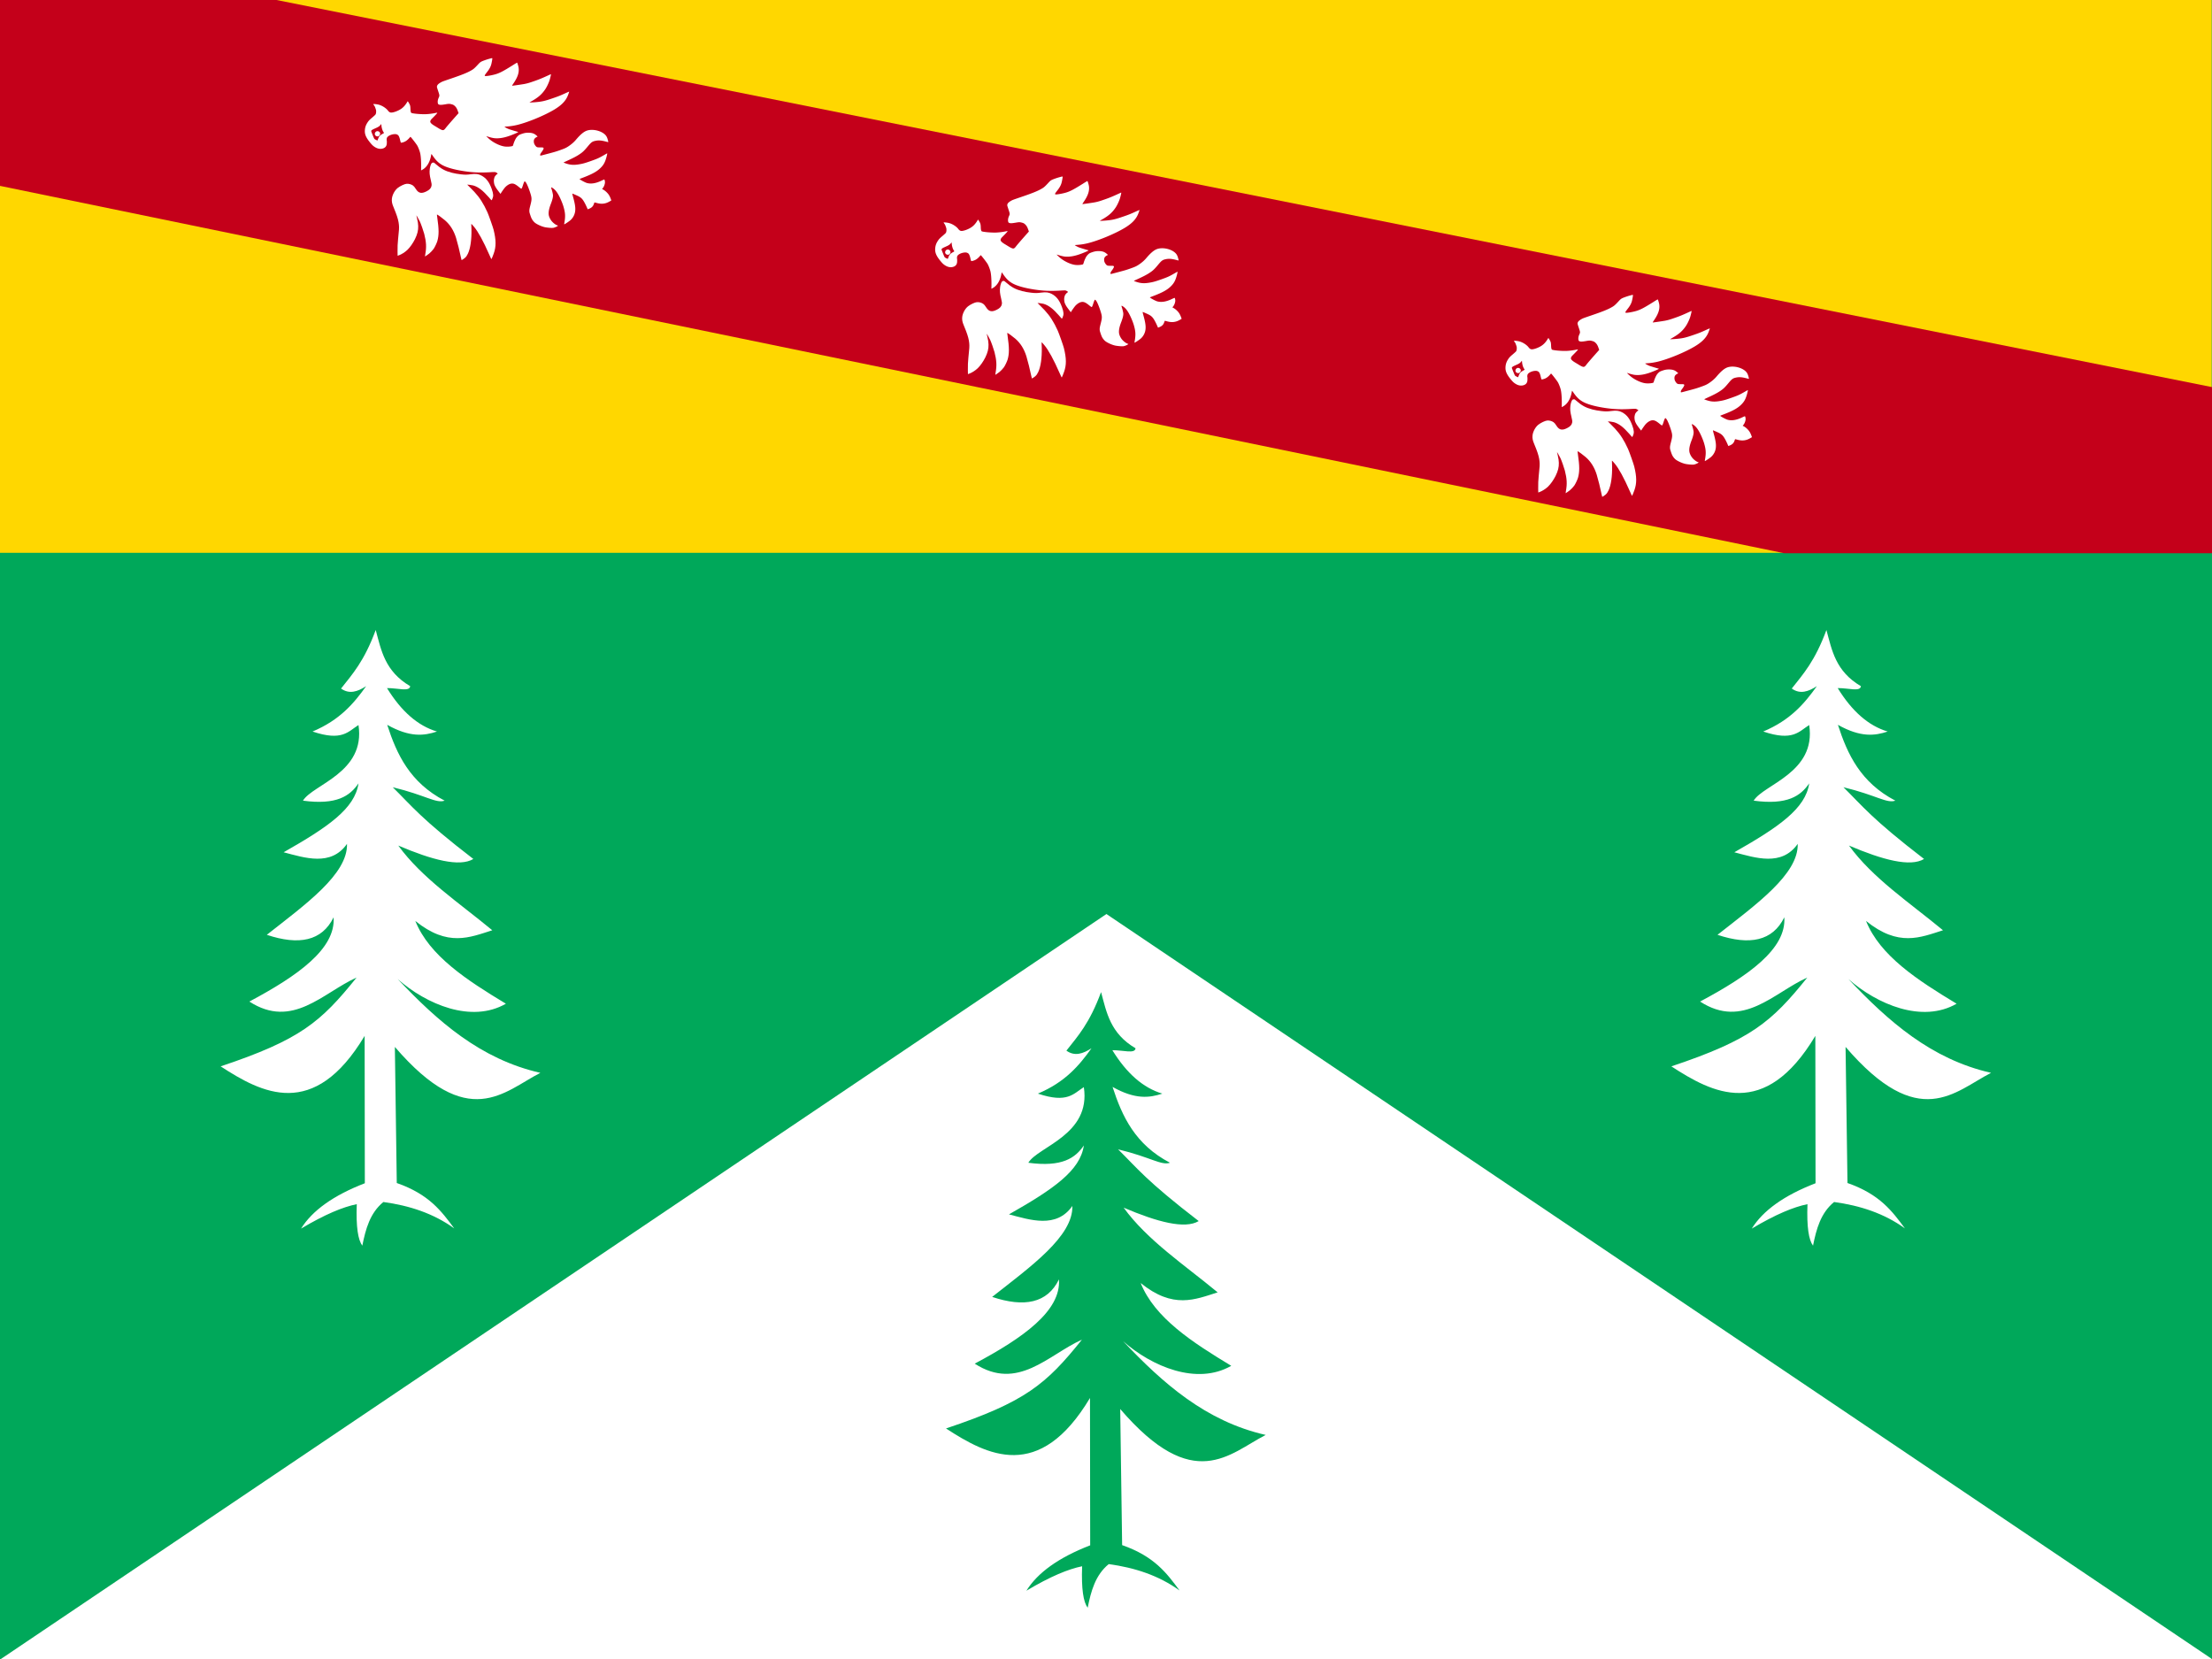 <svg xmlns="http://www.w3.org/2000/svg" xmlns:xlink="http://www.w3.org/1999/xlink" xml:space="preserve" id="svg2844" width="800" height="600" version="1.1"><rect width="100%" height="100%" fill="#333333" stroke="none"/><defs id="defs2846"><path id="tree" d="M372.924 295.798c-3.887 9.333-7.774 13.088-11.662 17.458 2.814 1.793 5.628.904 8.441-.711-4.133 5.134-8.824 10.083-18.034 13.525 9.997 2.99 11.993-.022 15.458-1.932 2.446 14.224-15.412 17.713-18.678 22.543 11.373 1.37 15.811-1.42 18.678-5.153-1.206 7.515-10.248 13.029-25.187 20.543 7.068 1.633 15.947 4.323 21.322-2.508.303 9.04-14.02 18.079-26.983 27.119 10.78 3.193 18.562 1.888 22.475-5.22.736 9.39-12.04 17.43-28.34 25.119 14.537 8.338 24.742-2.652 36.069-7.153-12.03 13.274-18.95 18.542-45.73 26.475 13.784 7.942 31.33 16.254 48.442-9.085l.067 43.933c-10.635 3.638-17.692 8.17-21.458 13.526 8.095-4.275 14.083-6.444 18.747-7.288-.29 6.855.437 10.666 1.864 12.373 1.126-4.957 2.578-9.751 7.085-13.017 8.726 1.056 16.82 3.379 23.831 7.864-4.244-5.058-8.383-10.142-19.322-13.526l-.645-40.577c24.75 25.538 36.756 13.256 48.95 7.73-20.196-4.077-34.59-15.406-48-27.967 9.71 7.595 24.841 13.247 36.407 7.356-13.143-7.033-25.762-14.274-30.475-24.679 10.938 7.842 18.286 4.914 25.899 2.78-11.093-8.143-23.686-15.536-31.628-25.255 11.39 4.305 20.624 6.454 25.255 4-17.797-12.134-20.585-15.692-27.12-21.39 11.127 2.39 14.542 4.894 17.459 4-11.71-5.43-16.092-13.79-19.323-22.61 7.692 3.83 12.445 3.254 16.746 2-6.476-1.701-12.054-6.097-16.814-12.95 3.589-.03 7.643 1.171 7.797-.576-8.496-4.425-9.738-10.662-11.593-16.747z"/></defs><g id="g2953"><g id="layer2" style="display:inline;stroke-width:.621" transform="matrix(1.075 0 0 2.415 0 -594.92)"><path id="rect2869" d="M0 246.358h744.09V494.82H0z" style="fill:#fff;fill-opacity:1;stroke:none;stroke-width:.621"/></g><g id="layer3" style="display:inline;stroke-width:.875" transform="matrix(1.077 0 0 1.213 -.539 0)"><path id="path2872" d="M.5 0v494.82l371.545-222.298L743.589 494.82V0Z" style="fill:#00a85a;fill-opacity:1;stroke:none;stroke-width:.875"/></g></g><g id="g612"><use xlink:href="#tree" id="tree1" width="744.09" height="494.82" x="0" y="0" style="fill:#00a85a;fill-opacity:1;stroke:none;stroke-width:.876" transform="matrix(1.075 0 0 1.213 -2.676 0)"/><use xlink:href="#tree" id="tree2" width="744.09" height="494.82" x="0" y="0" style="fill:#fff;fill-opacity:1;stroke:none;stroke-width:.876" transform="matrix(1.075 0 0 1.213 259.658 -130.957)"/><use xlink:href="#tree" id="tree3" width="744.09" height="494.82" x="0" y="0" style="fill:#fff;fill-opacity:1;stroke:none;stroke-width:.876" transform="matrix(1.075 0 0 1.213 -265.01 -130.957)"/></g><style id="style1814">.shp2{fill:#fff}</style><g id="g2762"><g id="g2784"><g id="layer4" style="display:inline;stroke-width:.867;fill:gold;fill-opacity:1" transform="scale(1.075 1.236)"><path id="rect2875" d="M0 0h744.09v161.757H0z" style="fill:gold;fill-opacity:1;stroke:none;stroke-width:.867"/></g><g id="layer5" style="display:inline;stroke-width:.868;fill:#c4001a;fill-opacity:1" transform="matrix(1.077 0 0 1.234 -.536 -.614)"><path id="path2878" d="m.498 54.973 599.12 107.664h143.974v-48.642L93.384.498H.498Z" style="fill:#c4001a;fill-opacity:1;stroke:none;stroke-width:.868"/></g><g id="g1891" style="fill:#fff;stroke-width:.77" transform="rotate(-19.449 707.468 467.382) scale(1.298)"><path id="path1826" fill-rule="evenodd" d="M274.156-100.09c.76.06.79.07.76.2-.04.15-.55 1.05-.84 1.47-.34.5-.88 1-1.55 1.44-.96.62-1.11.73-1.17.84-.04.09-.03.12.05.18.17.14 1.45.39 2.54.48 1.37.13 2.54-.03 5.74-.75 1.05-.24 1.33-.29 1.36-.25.06.08 0 1.06-.08 1.47-.28 1.32-1.12 2.4-2.89 3.69-.29.21-.51.4-.49.42.05.04 2.71.57 3.41.68.91.13 1.45.16 3.03.16 1.48 0 2.28-.05 4.57-.26.2-.02.25-.02.25.03 0 .08-.38.68-.83 1.32-.46.64-1.34 1.54-2 2.04-1.42 1.06-2.7 1.56-5.01 1.95-.22.04-.4.09-.38.1.04.04 1.15.37 1.85.54 1.54.39 2.34.48 4.52.5 1.79.02 2.3 0 4.05-.16.52-.04.97-.07.98-.06.03.03-.3.45-.74.95-1.07 1.2-2.54 1.92-4.83 2.39-3.11.64-8.13.9-11.16.59a17.14 17.14 0 0 1-2.85-.54c-.33-.09-.62-.16-.64-.16-.11 0 .56.75.93 1.05.32.26 2.04 1.52 2.12 1.55.04.01.04.03.02.06-.07.07-.55.12-1.69.17-2.27.1-3.9-.16-5.21-.81-.34-.17-.85-.5-1.38-.9-.24-.17-.44-.32-.46-.32-.03 0 .28.62.57 1.12.75 1.31 2.17 2.72 3.3 3.29.46.24 1.15.46 1.67.55.54.09.49.11.83-.35.36-.5.98-1.15 1.32-1.39.29-.21.69-.41.99-.49.3-.08 1.29-.07 1.78.01.76.13 1.62.48 2.08.86.29.23.52.53.74.93l.17.31-.32.05c-.75.11-1.1.47-1.23 1.25-.07.4.12 1.13.35 1.38.12.14.39.26.93.45.62.21.73.27.75.45.01.12-.02.16-.26.39-.14.13-.44.37-.67.51-.39.26-.56.44-.62.66-.02.07-.01.1.05.13.09.05.08.05 2.45.24 1.61.13 2.04.15 3.16.15 1.46 0 1.83-.04 2.63-.24.99-.26 1.75-.56 2.45-.96 1.84-1.08 3.04-1.51 4.04-1.43 1.82.15 3.9 1.65 4.34 3.14.04.12.08.37.09.56.03.35-.04 1.21-.1 1.27-.01.02-.1-.02-.19-.08-1.44-1-2.16-1.32-3.17-1.44-.82-.09-1.14.01-2.37.74-1.37.82-1.92 1.07-2.87 1.31-.96.26-2.15.43-4 .59-.56.05-1.02.1-1.03.11-.04.04.67.61 1.13.91.89.58 1.81.88 3.32 1.1.76.11 1.44.14 2.88.14 1.89 0 2.37-.04 4.09-.36.47-.09.85-.15.87-.15.03.05-.06.22-.37.69-.91 1.37-1.55 1.98-2.67 2.51-1.29.62-2.76.87-5.47.94-.53.01-1.01.03-1.06.04-.09.02-.08.04.16.35.35.46 1.05 1.18 1.34 1.38.99.7 2.39.95 4.2.73.33-.03.63-.05.67-.04.11.04.04.61-.11.93-.24.5-.69 1-1.12 1.24l-.21.12.3.35c.34.39.65.97.86 1.56.13.39.21.94.21 1.59v.37l-.46.09c-.65.12-1.05.14-1.51.08-.76-.09-1.39-.36-2.19-.92-.23-.16-.44-.29-.46-.28-.02.01-.14.15-.27.31-.43.56-.92.8-1.69.84l-.45.02-.03-.44c-.01-.24-.06-.72-.1-1.06-.19-1.42-.37-1.95-.93-2.62-.25-.3-1.45-1.43-1.52-1.43-.03 0-.06.26-.1.72-.13 2.01-.31 3.06-.66 3.88a4.052 4.052 0 0 1-2.18 2.2c-.53.21-1.97.58-2.04.51-.02-.02.07-.2.2-.42.87-1.55 1.13-2.43 1.24-4.2.07-1.09-.05-2.9-.27-3.93-.19-.97-.52-1.7-.97-2.2-.22-.23-.26-.19-.26.29 0 .38-.09 1.33-.16 1.63-.11.54-.57 1.26-1.39 2.21-.9 1.05-1.41 1.9-1.58 2.68-.13.57-.02 1.47.26 2.12.26.63.75 1.3 1.09 1.52l.1.06-.09.05c-.15.08-.49.13-.94.13-.38 0-.46-.02-.85-.15-.51-.18-1.38-.6-1.78-.85-.48-.31-.91-.67-1.36-1.12-.65-.66-.9-1.03-1.1-1.63-.18-.53-.22-.92-.2-1.81.02-.72.03-.8.13-1.1.14-.41.25-.6.84-1.48.95-1.42 1.04-1.71 1.08-3.47.02-1.17-.03-2.11-.13-2.66-.06-.33-.2-.62-.28-.62-.1 0-.36.27-.83.89-.5.65-.64.78-.76.7-.04-.02-.22-.28-.39-.56-.71-1.19-1.11-1.56-1.79-1.69-.52-.09-1.26.07-1.92.42-.3.16-1.15.75-1.58 1.1l-.23.19-.25-.76c-.32-1.01-.4-1.32-.46-1.85-.04-.38-.03-.51.02-.84.05-.23.12-.52.18-.67.14-.35.42-.78.63-.96.17-.14.69-.42.79-.42.02 0 .09-.02.15-.04.1-.04.1-.05.06-.13-.09-.17-.33-.44-.48-.54-.08-.06-.62-.24-1.34-.44-2.7-.78-4.6-1.54-6.8-2.72-2.52-1.35-4.3-2.63-5.23-3.73-.77-.93-1.15-1.74-1.6-3.44-.05-.18-.1-.33-.12-.33-.02 0-.15.19-.28.43-.98 1.69-2.31 2.7-3.73 2.87l-.23.03.24-.63c.58-1.55.99-2.99 1.11-3.89.09-.66.06-1.86-.06-2.41s-.76-2.51-.94-2.84c-.03-.06-.07-.04-.38.14-.75.43-1.42.62-2.08.58-.21-.01-.44-.04-.51-.06-.11-.03-.12-.04-.12-.27.01-.13.03-.43.06-.66.07-.53.04-1.06-.07-1.31-.09-.2-.36-.45-.57-.54-.89-.38-2.22-.3-2.63.17-.12.13-.29.52-.29.66 0 .1-.16.57-.31.9-.26.56-.7.85-1.33.86-.75 0-1.42-.33-1.98-.98-.4-.47-.61-.84-.87-1.54-.68-1.8-.77-2.84-.34-3.88.31-.76.74-1.31 1.37-1.8.52-.41.84-.57 1.8-.93.49-.19.97-.39 1.06-.45.21-.14.38-.4.51-.81.1-.29.11-.39.11-.89 0-.48-.02-.61-.09-.83-.05-.15-.09-.3-.09-.36 0-.08.02-.09.09-.07.26.08.68.28 1.07.51.9.53 1.8 1.64 2.09 2.56.12.38.3.63.56.76.54.28 2.13.26 3.13-.03.69-.19 1.35-.56 2.01-1.09.18-.15.33-.26.35-.26.05 0 .14.4.21.88.06.41.02.69-.21 1.41-.19.61-.23.97-.1 1.11.27.29 2.29 1.22 3.56 1.63.85.27 1.85.49 2.75.61.24.03.46.08.48.1.06.06-.24.23-1.14.68-.44.21-.87.42-.97.47-.27.13-.52.4-.55.58-.07.32.19.81.84 1.57l.58.71c.56.71.95 1.08 1.2 1.11.23.03.43-.04.86-.33.4-.27 1.71-1.01 3.55-2.04l1.2-.66v-.6c0-.73-.07-1.1-.28-1.55-.21-.42-.34-.57-.77-.86-.47-.32-.69-.39-1.53-.53-1.18-.2-1.62-.34-1.85-.62-.1-.12-.11-.15-.09-.38.04-.4.31-.93.69-1.32.49-.51.49-.49.52-1.83.01-.77.03-1.17.07-1.25.18-.43.6-.65 1.54-.81.34-.06.66-.06 2.77-.04 3.15.04 4.8-.02 6.01-.23.93-.15 1.19-.25 2.69-1.04.61-.32.83-.38 1.5-.41a18.1 18.1 0 0 1 1.91.04zm-34.5 7.12c-.01-.01-.13.06-.27.15-.33.22-.67.32-1.25.38-.26.02-.68.06-.92.08-.44.04-.72.12-.83.25-.04.06-.05.25-.01 1.13.02.59.06 1.14.09 1.23.03.11.14.25.35.46l.3.3.13-.14c.07-.08.23-.26.35-.4.39-.45.75-.62 1.55-.75.28-.05.43-.09.42-.12-.01-.02-.05-.19-.09-.36-.1-.45-.07-1.19.08-1.76.06-.24.1-.43.1-.45z" class="shp2" style="fill:#fff;stroke-width:.593"/><path id="path1828" d="M238.486-90.58c-.1.35-.49.6-.85.54-.37-.06-.68-.45-.63-.8.03-.22.21-.47.43-.58.55-.29 1.21.25 1.05.84z" class="shp2" style="fill:#fff;stroke-width:.77"/><path id="path1830" d="M249.876-77.98c.05.03.2.26.34.51 1 1.8 1.88 2.77 3.47 3.84.59.4 1.46.89 2.21 1.25 1.08.52 1.55.68 2.65.91 1.29.27 2 .62 2.63 1.3 1.04 1.12 1.47 2.43 1.48 4.52 0 1.47-.17 2.05-.81 2.71-.12.13-.24.23-.27.22-.06-.02-.09-.11-.53-1.21-.34-.87-.91-2.04-1.29-2.61-.51-.78-1.02-1.33-1.62-1.76-.27-.19-1.48-.82-1.52-.79 0 .01.22.48.5 1.05.27.57.59 1.25.7 1.5.86 1.97 1.33 3.96 1.55 6.6.07.82.07 4.42 0 5.13-.29 2.99-.88 4.7-2.17 6.29-.35.44-1.08 1.26-1.12 1.26-.04 0-.07-.22-.16-1.38-.31-4.13-.78-7.02-1.41-8.71-.23-.61-.41-1.04-.45-1.04-.01 0-.06.12-.1.26-.03.14-.2.67-.37 1.18-.89 2.71-2.05 4.93-3.19 6.07-.46.46-.74.66-1.21.85-.29.12-1.01.29-1.05.26-.01-.01.02-.28.06-.61.26-1.93.49-4.36.55-5.74.08-2.16-.34-4.02-1.29-5.67-.44-.78-1.43-2.21-1.55-2.25-.03 0-.1.28-.19.75-.67 3.37-1.19 4.86-2.18 6.26-.33.47-1.25 1.39-1.7 1.71-.44.3-1.1.64-1.59.82-.4.14-1.37.4-1.39.38-.01-.01.12-.26.29-.56.99-1.73 1.4-3.12 1.61-5.46.07-.76.07-3.06 0-3.65-.09-.76-.32-2-.35-1.9-.01.02-.05.4-.1.83-.11.99-.21 1.51-.41 2.12-.38 1.17-.98 2.07-2.06 3.13-.91.88-2.05 1.69-2.96 2.11-.85.39-1.97.65-2.83.65h-.31l.36-1.08c.46-1.33.74-2.05 1.26-3.15 1.2-2.52 1.38-2.94 1.59-3.78.24-.95.33-1.96.29-3.52-.01-.61-.05-1.38-.07-1.71-.07-.92.04-1.64.37-2.31.49-.99 1.55-1.93 2.53-2.26.85-.28 2.14-.41 2.69-.27.56.13 1.19.57 1.52 1.04.19.28.3.58.44 1.2.16.74.47 1.22.92 1.44.42.2.86.25 1.63.16.97-.11 1.56-.43 1.87-1 .18-.34.24-.61.33-1.52.15-1.5.33-2.18.79-3.11.31-.61.76-1.18 1.05-1.31.14-.07.44-.04.57.05z" class="shp2" style="fill:#fff;stroke-width:.77"/></g><g id="g1899" style="fill:#fff;stroke-width:.77" transform="rotate(-19.449 935.5 -113.01) scale(1.298)"><path id="path1893" fill-rule="evenodd" d="M274.156-100.09c.76.06.79.07.76.2-.04.15-.55 1.05-.84 1.47-.34.5-.88 1-1.55 1.44-.96.62-1.11.73-1.17.84-.04.09-.03.12.05.18.17.14 1.45.39 2.54.48 1.37.13 2.54-.03 5.74-.75 1.05-.24 1.33-.29 1.36-.25.06.08 0 1.06-.08 1.47-.28 1.32-1.12 2.4-2.89 3.69-.29.21-.51.4-.49.42.05.04 2.71.57 3.41.68.91.13 1.45.16 3.03.16 1.48 0 2.28-.05 4.57-.26.2-.02.25-.02.25.03 0 .08-.38.68-.83 1.32-.46.64-1.34 1.54-2 2.04-1.42 1.06-2.7 1.56-5.01 1.95-.22.04-.4.09-.38.1.04.04 1.15.37 1.85.54 1.54.39 2.34.48 4.52.5 1.79.02 2.3 0 4.05-.16.52-.04.97-.07.98-.06.03.03-.3.45-.74.95-1.07 1.2-2.54 1.92-4.83 2.39-3.11.64-8.13.9-11.16.59a17.14 17.14 0 0 1-2.85-.54c-.33-.09-.62-.16-.64-.16-.11 0 .56.75.93 1.05.32.26 2.04 1.52 2.12 1.55.04.01.04.03.02.06-.07.07-.55.12-1.69.17-2.27.1-3.9-.16-5.21-.81-.34-.17-.85-.5-1.38-.9-.24-.17-.44-.32-.46-.32-.03 0 .28.62.57 1.12.75 1.31 2.17 2.72 3.3 3.29.46.24 1.15.46 1.67.55.54.09.49.11.83-.35.36-.5.98-1.15 1.32-1.39.29-.21.69-.41.99-.49.3-.08 1.29-.07 1.78.01.76.13 1.62.48 2.08.86.29.23.52.53.74.93l.17.31-.32.05c-.75.11-1.1.47-1.23 1.25-.07.4.12 1.13.35 1.38.12.14.39.26.93.45.62.21.73.27.75.45.01.12-.02.16-.26.39-.14.13-.44.37-.67.51-.39.26-.56.44-.62.66-.02.07-.01.1.05.13.09.05.08.05 2.45.24 1.61.13 2.04.15 3.16.15 1.46 0 1.83-.04 2.63-.24.99-.26 1.75-.56 2.45-.96 1.84-1.08 3.04-1.51 4.04-1.43 1.82.15 3.9 1.65 4.34 3.14.04.12.08.37.09.56.03.35-.04 1.21-.1 1.27-.01.02-.1-.02-.19-.08-1.44-1-2.16-1.32-3.17-1.44-.82-.09-1.14.01-2.37.74-1.37.82-1.92 1.07-2.87 1.31-.96.26-2.15.43-4 .59-.56.05-1.02.1-1.03.11-.04.04.67.61 1.13.91.89.58 1.81.88 3.32 1.1.76.11 1.44.14 2.88.14 1.89 0 2.37-.04 4.09-.36.47-.09.85-.15.87-.15.03.05-.06.22-.37.69-.91 1.37-1.55 1.98-2.67 2.51-1.29.62-2.76.87-5.47.94-.53.01-1.01.03-1.06.04-.09.02-.08.04.16.35.35.46 1.05 1.18 1.34 1.38.99.7 2.39.95 4.2.73.33-.03.63-.05.67-.04.11.04.04.61-.11.93-.24.5-.69 1-1.12 1.24l-.21.12.3.35c.34.39.65.97.86 1.56.13.39.21.94.21 1.59v.37l-.46.09c-.65.12-1.05.14-1.51.08-.76-.09-1.39-.36-2.19-.92-.23-.16-.44-.29-.46-.28-.02.01-.14.15-.27.31-.43.56-.92.8-1.69.84l-.45.02-.03-.44c-.01-.24-.06-.72-.1-1.06-.19-1.42-.37-1.95-.93-2.62-.25-.3-1.45-1.43-1.52-1.43-.03 0-.06.26-.1.72-.13 2.01-.31 3.06-.66 3.88a4.052 4.052 0 0 1-2.18 2.2c-.53.21-1.97.58-2.04.51-.02-.02.07-.2.2-.42.87-1.55 1.13-2.43 1.24-4.2.07-1.09-.05-2.9-.27-3.93-.19-.97-.52-1.7-.97-2.2-.22-.23-.26-.19-.26.29 0 .38-.09 1.33-.16 1.63-.11.54-.57 1.26-1.39 2.21-.9 1.05-1.41 1.9-1.58 2.68-.13.57-.02 1.47.26 2.12.26.63.75 1.3 1.09 1.52l.1.06-.09.05c-.15.08-.49.13-.94.13-.38 0-.46-.02-.85-.15-.51-.18-1.38-.6-1.78-.85-.48-.31-.91-.67-1.36-1.12-.65-.66-.9-1.03-1.1-1.63-.18-.53-.22-.92-.2-1.81.02-.72.03-.8.13-1.1.14-.41.25-.6.84-1.48.95-1.42 1.04-1.71 1.08-3.47.02-1.17-.03-2.11-.13-2.66-.06-.33-.2-.62-.28-.62-.1 0-.36.27-.83.89-.5.65-.64.78-.76.7-.04-.02-.22-.28-.39-.56-.71-1.19-1.11-1.56-1.79-1.69-.52-.09-1.26.07-1.92.42-.3.16-1.15.75-1.58 1.1l-.23.19-.25-.76c-.32-1.01-.4-1.32-.46-1.85-.04-.38-.03-.51.02-.84.05-.23.12-.52.18-.67.14-.35.42-.78.63-.96.17-.14.69-.42.79-.42.02 0 .09-.02.15-.04.1-.04.1-.05.06-.13-.09-.17-.33-.44-.48-.54-.08-.06-.62-.24-1.34-.44-2.7-.78-4.6-1.54-6.8-2.72-2.52-1.35-4.3-2.63-5.23-3.73-.77-.93-1.15-1.74-1.6-3.44-.05-.18-.1-.33-.12-.33-.02 0-.15.19-.28.43-.98 1.69-2.31 2.7-3.73 2.87l-.23.03.24-.63c.58-1.55.99-2.99 1.11-3.89.09-.66.06-1.86-.06-2.41s-.76-2.51-.94-2.84c-.03-.06-.07-.04-.38.14-.75.43-1.42.62-2.08.58-.21-.01-.44-.04-.51-.06-.11-.03-.12-.04-.12-.27.01-.13.03-.43.06-.66.07-.53.04-1.06-.07-1.31-.09-.2-.36-.45-.57-.54-.89-.38-2.22-.3-2.63.17-.12.13-.29.52-.29.66 0 .1-.16.57-.31.9-.26.56-.7.85-1.33.86-.75 0-1.42-.33-1.98-.98-.4-.47-.61-.84-.87-1.54-.68-1.8-.77-2.84-.34-3.88.31-.76.74-1.31 1.37-1.8.52-.41.84-.57 1.8-.93.49-.19.97-.39 1.06-.45.21-.14.38-.4.51-.81.1-.29.11-.39.11-.89 0-.48-.02-.61-.09-.83-.05-.15-.09-.3-.09-.36 0-.08.02-.09.09-.07.26.08.68.28 1.07.51.9.53 1.8 1.64 2.09 2.56.12.38.3.63.56.76.54.28 2.13.26 3.13-.03.69-.19 1.35-.56 2.01-1.09.18-.15.33-.26.35-.26.05 0 .14.4.21.88.06.41.02.69-.21 1.41-.19.61-.23.97-.1 1.11.27.29 2.29 1.22 3.56 1.63.85.27 1.85.49 2.75.61.24.03.46.08.48.1.06.06-.24.23-1.14.68-.44.21-.87.42-.97.47-.27.13-.52.4-.55.58-.07.32.19.81.84 1.57l.58.71c.56.71.95 1.08 1.2 1.11.23.03.43-.04.86-.33.4-.27 1.71-1.01 3.55-2.04l1.2-.66v-.6c0-.73-.07-1.1-.28-1.55-.21-.42-.34-.57-.77-.86-.47-.32-.69-.39-1.53-.53-1.18-.2-1.62-.34-1.85-.62-.1-.12-.11-.15-.09-.38.04-.4.31-.93.69-1.32.49-.51.49-.49.52-1.83.01-.77.03-1.17.07-1.25.18-.43.6-.65 1.54-.81.34-.06.66-.06 2.77-.04 3.15.04 4.8-.02 6.01-.23.93-.15 1.19-.25 2.69-1.04.61-.32.83-.38 1.5-.41a18.1 18.1 0 0 1 1.91.04zm-34.5 7.12c-.01-.01-.13.06-.27.15-.33.22-.67.32-1.25.38-.26.02-.68.06-.92.08-.44.04-.72.12-.83.25-.04.06-.05.25-.01 1.13.02.59.06 1.14.09 1.23.03.11.14.25.35.46l.3.3.13-.14c.07-.08.23-.26.35-.4.39-.45.75-.62 1.55-.75.28-.05.43-.09.42-.12-.01-.02-.05-.19-.09-.36-.1-.45-.07-1.19.08-1.76.06-.24.1-.43.1-.45z" class="shp2" style="fill:#fff;stroke-width:.593"/><path id="path1895" d="M238.486-90.58c-.1.35-.49.6-.85.54-.37-.06-.68-.45-.63-.8.03-.22.21-.47.43-.58.55-.29 1.21.25 1.05.84z" class="shp2" style="fill:#fff;stroke-width:.77"/><path id="path1897" d="M249.876-77.98c.05.03.2.26.34.51 1 1.8 1.88 2.77 3.47 3.84.59.4 1.46.89 2.21 1.25 1.08.52 1.55.68 2.65.91 1.29.27 2 .62 2.63 1.3 1.04 1.12 1.47 2.43 1.48 4.52 0 1.47-.17 2.05-.81 2.71-.12.13-.24.23-.27.22-.06-.02-.09-.11-.53-1.21-.34-.87-.91-2.04-1.29-2.61-.51-.78-1.02-1.33-1.62-1.76-.27-.19-1.48-.82-1.52-.79 0 .01.22.48.5 1.05.27.57.59 1.25.7 1.5.86 1.97 1.33 3.96 1.55 6.6.07.82.07 4.42 0 5.13-.29 2.99-.88 4.7-2.17 6.29-.35.44-1.08 1.26-1.12 1.26-.04 0-.07-.22-.16-1.38-.31-4.13-.78-7.02-1.41-8.71-.23-.61-.41-1.04-.45-1.04-.01 0-.06.12-.1.26-.03.14-.2.67-.37 1.18-.89 2.71-2.05 4.93-3.19 6.07-.46.46-.74.66-1.21.85-.29.12-1.01.29-1.05.26-.01-.01.02-.28.06-.61.26-1.93.49-4.36.55-5.74.08-2.16-.34-4.02-1.29-5.67-.44-.78-1.43-2.21-1.55-2.25-.03 0-.1.28-.19.75-.67 3.37-1.19 4.86-2.18 6.26-.33.47-1.25 1.39-1.7 1.71-.44.3-1.1.64-1.59.82-.4.14-1.37.4-1.39.38-.01-.01.12-.26.29-.56.99-1.73 1.4-3.12 1.61-5.46.07-.76.07-3.06 0-3.65-.09-.76-.32-2-.35-1.9-.01.02-.05.4-.1.83-.11.99-.21 1.51-.41 2.12-.38 1.17-.98 2.07-2.06 3.13-.91.88-2.05 1.69-2.96 2.11-.85.39-1.97.65-2.83.65h-.31l.36-1.08c.46-1.33.74-2.05 1.26-3.15 1.2-2.52 1.38-2.94 1.59-3.78.24-.95.33-1.96.29-3.52-.01-.61-.05-1.38-.07-1.71-.07-.92.04-1.64.37-2.31.49-.99 1.55-1.93 2.53-2.26.85-.28 2.14-.41 2.69-.27.56.13 1.19.57 1.52 1.04.19.28.3.58.44 1.2.16.74.47 1.22.92 1.44.42.2.86.25 1.63.16.97-.11 1.56-.43 1.87-1 .18-.34.24-.61.33-1.52.15-1.5.33-2.18.79-3.11.31-.61.76-1.18 1.05-1.31.14-.07.44-.04.57.05z" class="shp2" style="fill:#fff;stroke-width:.77"/></g><g id="g1907" style="fill:#fff;stroke-width:.77" transform="rotate(-19.449 1163.532 -693.403) scale(1.298)"><path id="path1901" fill-rule="evenodd" d="M274.156-100.09c.76.06.79.07.76.2-.04.15-.55 1.05-.84 1.47-.34.5-.88 1-1.55 1.44-.96.62-1.11.73-1.17.84-.04.09-.03.12.05.18.17.14 1.45.39 2.54.48 1.37.13 2.54-.03 5.74-.75 1.05-.24 1.33-.29 1.36-.25.06.08 0 1.06-.08 1.47-.28 1.32-1.12 2.4-2.89 3.69-.29.21-.51.4-.49.42.05.04 2.71.57 3.41.68.91.13 1.45.16 3.03.16 1.48 0 2.28-.05 4.57-.26.2-.02.25-.02.25.03 0 .08-.38.68-.83 1.32-.46.64-1.34 1.54-2 2.04-1.42 1.06-2.7 1.56-5.01 1.95-.22.04-.4.09-.38.1.04.04 1.15.37 1.85.54 1.54.39 2.34.48 4.52.5 1.79.02 2.3 0 4.05-.16.52-.04.97-.07.98-.06.03.03-.3.45-.74.95-1.07 1.2-2.54 1.92-4.83 2.39-3.11.64-8.13.9-11.16.59a17.14 17.14 0 0 1-2.85-.54c-.33-.09-.62-.16-.64-.16-.11 0 .56.75.93 1.05.32.26 2.04 1.52 2.12 1.55.04.01.04.03.02.06-.07.07-.55.12-1.69.17-2.27.1-3.9-.16-5.21-.81-.34-.17-.85-.5-1.38-.9-.24-.17-.44-.32-.46-.32-.03 0 .28.62.57 1.12.75 1.31 2.17 2.72 3.3 3.29.46.24 1.15.46 1.67.55.54.09.49.11.83-.35.36-.5.98-1.15 1.32-1.39.29-.21.69-.41.99-.49.3-.08 1.29-.07 1.78.01.76.13 1.62.48 2.08.86.29.23.52.53.74.93l.17.31-.32.05c-.75.11-1.1.47-1.23 1.25-.07.4.12 1.13.35 1.38.12.14.39.26.93.45.62.21.73.27.75.45.01.12-.02.16-.26.39-.14.13-.44.37-.67.51-.39.26-.56.44-.62.66-.02.07-.01.1.05.13.09.05.08.05 2.45.24 1.61.13 2.04.15 3.16.15 1.46 0 1.83-.04 2.63-.24.99-.26 1.75-.56 2.45-.96 1.84-1.08 3.04-1.51 4.04-1.43 1.82.15 3.9 1.65 4.34 3.14.04.12.08.37.09.56.03.35-.04 1.21-.1 1.27-.01.02-.1-.02-.19-.08-1.44-1-2.16-1.32-3.17-1.44-.82-.09-1.14.01-2.37.74-1.37.82-1.92 1.07-2.87 1.31-.96.26-2.15.43-4 .59-.56.05-1.02.1-1.03.11-.04.04.67.61 1.13.91.89.58 1.81.88 3.32 1.1.76.11 1.44.14 2.88.14 1.89 0 2.37-.04 4.09-.36.47-.09.85-.15.87-.15.03.05-.06.22-.37.69-.91 1.37-1.55 1.98-2.67 2.51-1.29.62-2.76.87-5.47.94-.53.01-1.01.03-1.06.04-.09.02-.08.04.16.35.35.46 1.05 1.18 1.34 1.38.99.7 2.39.95 4.2.73.33-.03.63-.05.67-.04.11.04.04.61-.11.93-.24.5-.69 1-1.12 1.24l-.21.12.3.35c.34.39.65.97.86 1.56.13.39.21.94.21 1.59v.37l-.46.09c-.65.12-1.05.14-1.51.08-.76-.09-1.39-.36-2.19-.92-.23-.16-.44-.29-.46-.28-.02.01-.14.15-.27.31-.43.56-.92.8-1.69.84l-.45.02-.03-.44c-.01-.24-.06-.72-.1-1.06-.19-1.42-.37-1.95-.93-2.62-.25-.3-1.45-1.43-1.52-1.43-.03 0-.06.26-.1.72-.13 2.01-.31 3.06-.66 3.88a4.052 4.052 0 0 1-2.18 2.2c-.53.21-1.97.58-2.04.51-.02-.02.07-.2.2-.42.87-1.55 1.13-2.43 1.24-4.2.07-1.09-.05-2.9-.27-3.93-.19-.97-.52-1.7-.97-2.2-.22-.23-.26-.19-.26.29 0 .38-.09 1.33-.16 1.63-.11.54-.57 1.26-1.39 2.21-.9 1.05-1.41 1.9-1.58 2.68-.13.57-.02 1.47.26 2.12.26.63.75 1.3 1.09 1.52l.1.06-.09.05c-.15.08-.49.13-.94.13-.38 0-.46-.02-.85-.15-.51-.18-1.38-.6-1.78-.85-.48-.31-.91-.67-1.36-1.12-.65-.66-.9-1.03-1.1-1.63-.18-.53-.22-.92-.2-1.81.02-.72.03-.8.13-1.1.14-.41.25-.6.84-1.48.95-1.42 1.04-1.71 1.08-3.47.02-1.17-.03-2.11-.13-2.66-.06-.33-.2-.62-.28-.62-.1 0-.36.27-.83.89-.5.65-.64.78-.76.7-.04-.02-.22-.28-.39-.56-.71-1.19-1.11-1.56-1.79-1.69-.52-.09-1.26.07-1.92.42-.3.16-1.15.75-1.58 1.1l-.23.19-.25-.76c-.32-1.01-.4-1.32-.46-1.85-.04-.38-.03-.51.02-.84.05-.23.12-.52.18-.67.14-.35.42-.78.63-.96.17-.14.69-.42.79-.42.02 0 .09-.02.15-.04.1-.04.1-.05.06-.13-.09-.17-.33-.44-.48-.54-.08-.06-.62-.24-1.34-.44-2.7-.78-4.6-1.54-6.8-2.72-2.52-1.35-4.3-2.63-5.23-3.73-.77-.93-1.15-1.74-1.6-3.44-.05-.18-.1-.33-.12-.33-.02 0-.15.19-.28.43-.98 1.69-2.31 2.7-3.73 2.87l-.23.03.24-.63c.58-1.55.99-2.99 1.11-3.89.09-.66.06-1.86-.06-2.41s-.76-2.51-.94-2.84c-.03-.06-.07-.04-.38.14-.75.43-1.42.62-2.08.58-.21-.01-.44-.04-.51-.06-.11-.03-.12-.04-.12-.27.01-.13.03-.43.06-.66.07-.53.04-1.06-.07-1.31-.09-.2-.36-.45-.57-.54-.89-.38-2.22-.3-2.63.17-.12.13-.29.52-.29.66 0 .1-.16.57-.31.9-.26.56-.7.85-1.33.86-.75 0-1.42-.33-1.98-.98-.4-.47-.61-.84-.87-1.54-.68-1.8-.77-2.84-.34-3.88.31-.76.74-1.31 1.37-1.8.52-.41.84-.57 1.8-.93.49-.19.97-.39 1.06-.45.21-.14.38-.4.51-.81.1-.29.11-.39.11-.89 0-.48-.02-.61-.09-.83-.05-.15-.09-.3-.09-.36 0-.08.02-.09.09-.07.26.08.68.28 1.07.51.9.53 1.8 1.64 2.09 2.56.12.38.3.63.56.76.54.28 2.13.26 3.13-.03.69-.19 1.35-.56 2.01-1.09.18-.15.33-.26.35-.26.05 0 .14.4.21.88.06.41.02.69-.21 1.41-.19.61-.23.97-.1 1.11.27.29 2.29 1.22 3.56 1.63.85.27 1.85.49 2.75.61.24.03.46.08.48.1.06.06-.24.23-1.14.68-.44.21-.87.42-.97.47-.27.13-.52.4-.55.58-.07.32.19.81.84 1.57l.58.71c.56.71.95 1.08 1.2 1.11.23.03.43-.04.86-.33.4-.27 1.71-1.01 3.55-2.04l1.2-.66v-.6c0-.73-.07-1.1-.28-1.55-.21-.42-.34-.57-.77-.86-.47-.32-.69-.39-1.53-.53-1.18-.2-1.62-.34-1.85-.62-.1-.12-.11-.15-.09-.38.04-.4.31-.93.69-1.32.49-.51.49-.49.52-1.83.01-.77.03-1.17.07-1.25.18-.43.6-.65 1.54-.81.34-.06.66-.06 2.77-.04 3.15.04 4.8-.02 6.01-.23.93-.15 1.19-.25 2.69-1.04.61-.32.83-.38 1.5-.41a18.1 18.1 0 0 1 1.91.04zm-34.5 7.12c-.01-.01-.13.06-.27.15-.33.22-.67.32-1.25.38-.26.02-.68.06-.92.08-.44.04-.72.12-.83.25-.04.06-.05.25-.01 1.13.02.59.06 1.14.09 1.23.03.11.14.25.35.46l.3.3.13-.14c.07-.08.23-.26.35-.4.39-.45.75-.62 1.55-.75.28-.05.43-.09.42-.12-.01-.02-.05-.19-.09-.36-.1-.45-.07-1.19.08-1.76.06-.24.1-.43.1-.45z" class="shp2" style="fill:#fff;stroke-width:.593"/><path id="path1903" d="M238.486-90.58c-.1.35-.49.6-.85.54-.37-.06-.68-.45-.63-.8.03-.22.21-.47.43-.58.55-.29 1.21.25 1.05.84z" class="shp2" style="fill:#fff;stroke-width:.77"/><path id="path1905" d="M249.876-77.98c.05.03.2.26.34.51 1 1.8 1.88 2.77 3.47 3.84.59.4 1.46.89 2.21 1.25 1.08.52 1.55.68 2.65.91 1.29.27 2 .62 2.63 1.3 1.04 1.12 1.47 2.43 1.48 4.52 0 1.47-.17 2.05-.81 2.71-.12.13-.24.23-.27.22-.06-.02-.09-.11-.53-1.21-.34-.87-.91-2.04-1.29-2.61-.51-.78-1.02-1.33-1.62-1.76-.27-.19-1.48-.82-1.52-.79 0 .01.22.48.5 1.05.27.57.59 1.25.7 1.5.86 1.97 1.33 3.96 1.55 6.6.07.82.07 4.42 0 5.13-.29 2.99-.88 4.7-2.17 6.29-.35.44-1.08 1.26-1.12 1.26-.04 0-.07-.22-.16-1.38-.31-4.13-.78-7.02-1.41-8.71-.23-.61-.41-1.04-.45-1.04-.01 0-.06.12-.1.26-.03.14-.2.67-.37 1.18-.89 2.71-2.05 4.93-3.19 6.07-.46.46-.74.66-1.21.85-.29.12-1.01.29-1.05.26-.01-.01.02-.28.06-.61.26-1.93.49-4.36.55-5.74.08-2.16-.34-4.02-1.29-5.67-.44-.78-1.43-2.21-1.55-2.25-.03 0-.1.28-.19.75-.67 3.37-1.19 4.86-2.18 6.26-.33.47-1.25 1.39-1.7 1.71-.44.3-1.1.64-1.59.82-.4.14-1.37.4-1.39.38-.01-.01.12-.26.29-.56.99-1.73 1.4-3.12 1.61-5.46.07-.76.07-3.06 0-3.65-.09-.76-.32-2-.35-1.9-.01.02-.05.4-.1.83-.11.99-.21 1.51-.41 2.12-.38 1.17-.98 2.07-2.06 3.13-.91.88-2.05 1.69-2.96 2.11-.85.39-1.97.65-2.83.65h-.31l.36-1.08c.46-1.33.74-2.05 1.26-3.15 1.2-2.52 1.38-2.94 1.59-3.78.24-.95.33-1.96.29-3.52-.01-.61-.05-1.38-.07-1.71-.07-.92.04-1.64.37-2.31.49-.99 1.55-1.93 2.53-2.26.85-.28 2.14-.41 2.69-.27.56.13 1.19.57 1.52 1.04.19.28.3.58.44 1.2.16.74.47 1.22.92 1.44.42.2.86.25 1.63.16.97-.11 1.56-.43 1.87-1 .18-.34.24-.61.33-1.52.15-1.5.33-2.18.79-3.11.31-.61.76-1.18 1.05-1.31.14-.07.44-.04.57.05z" class="shp2" style="fill:#fff;stroke-width:.77"/></g></g></g></svg>
